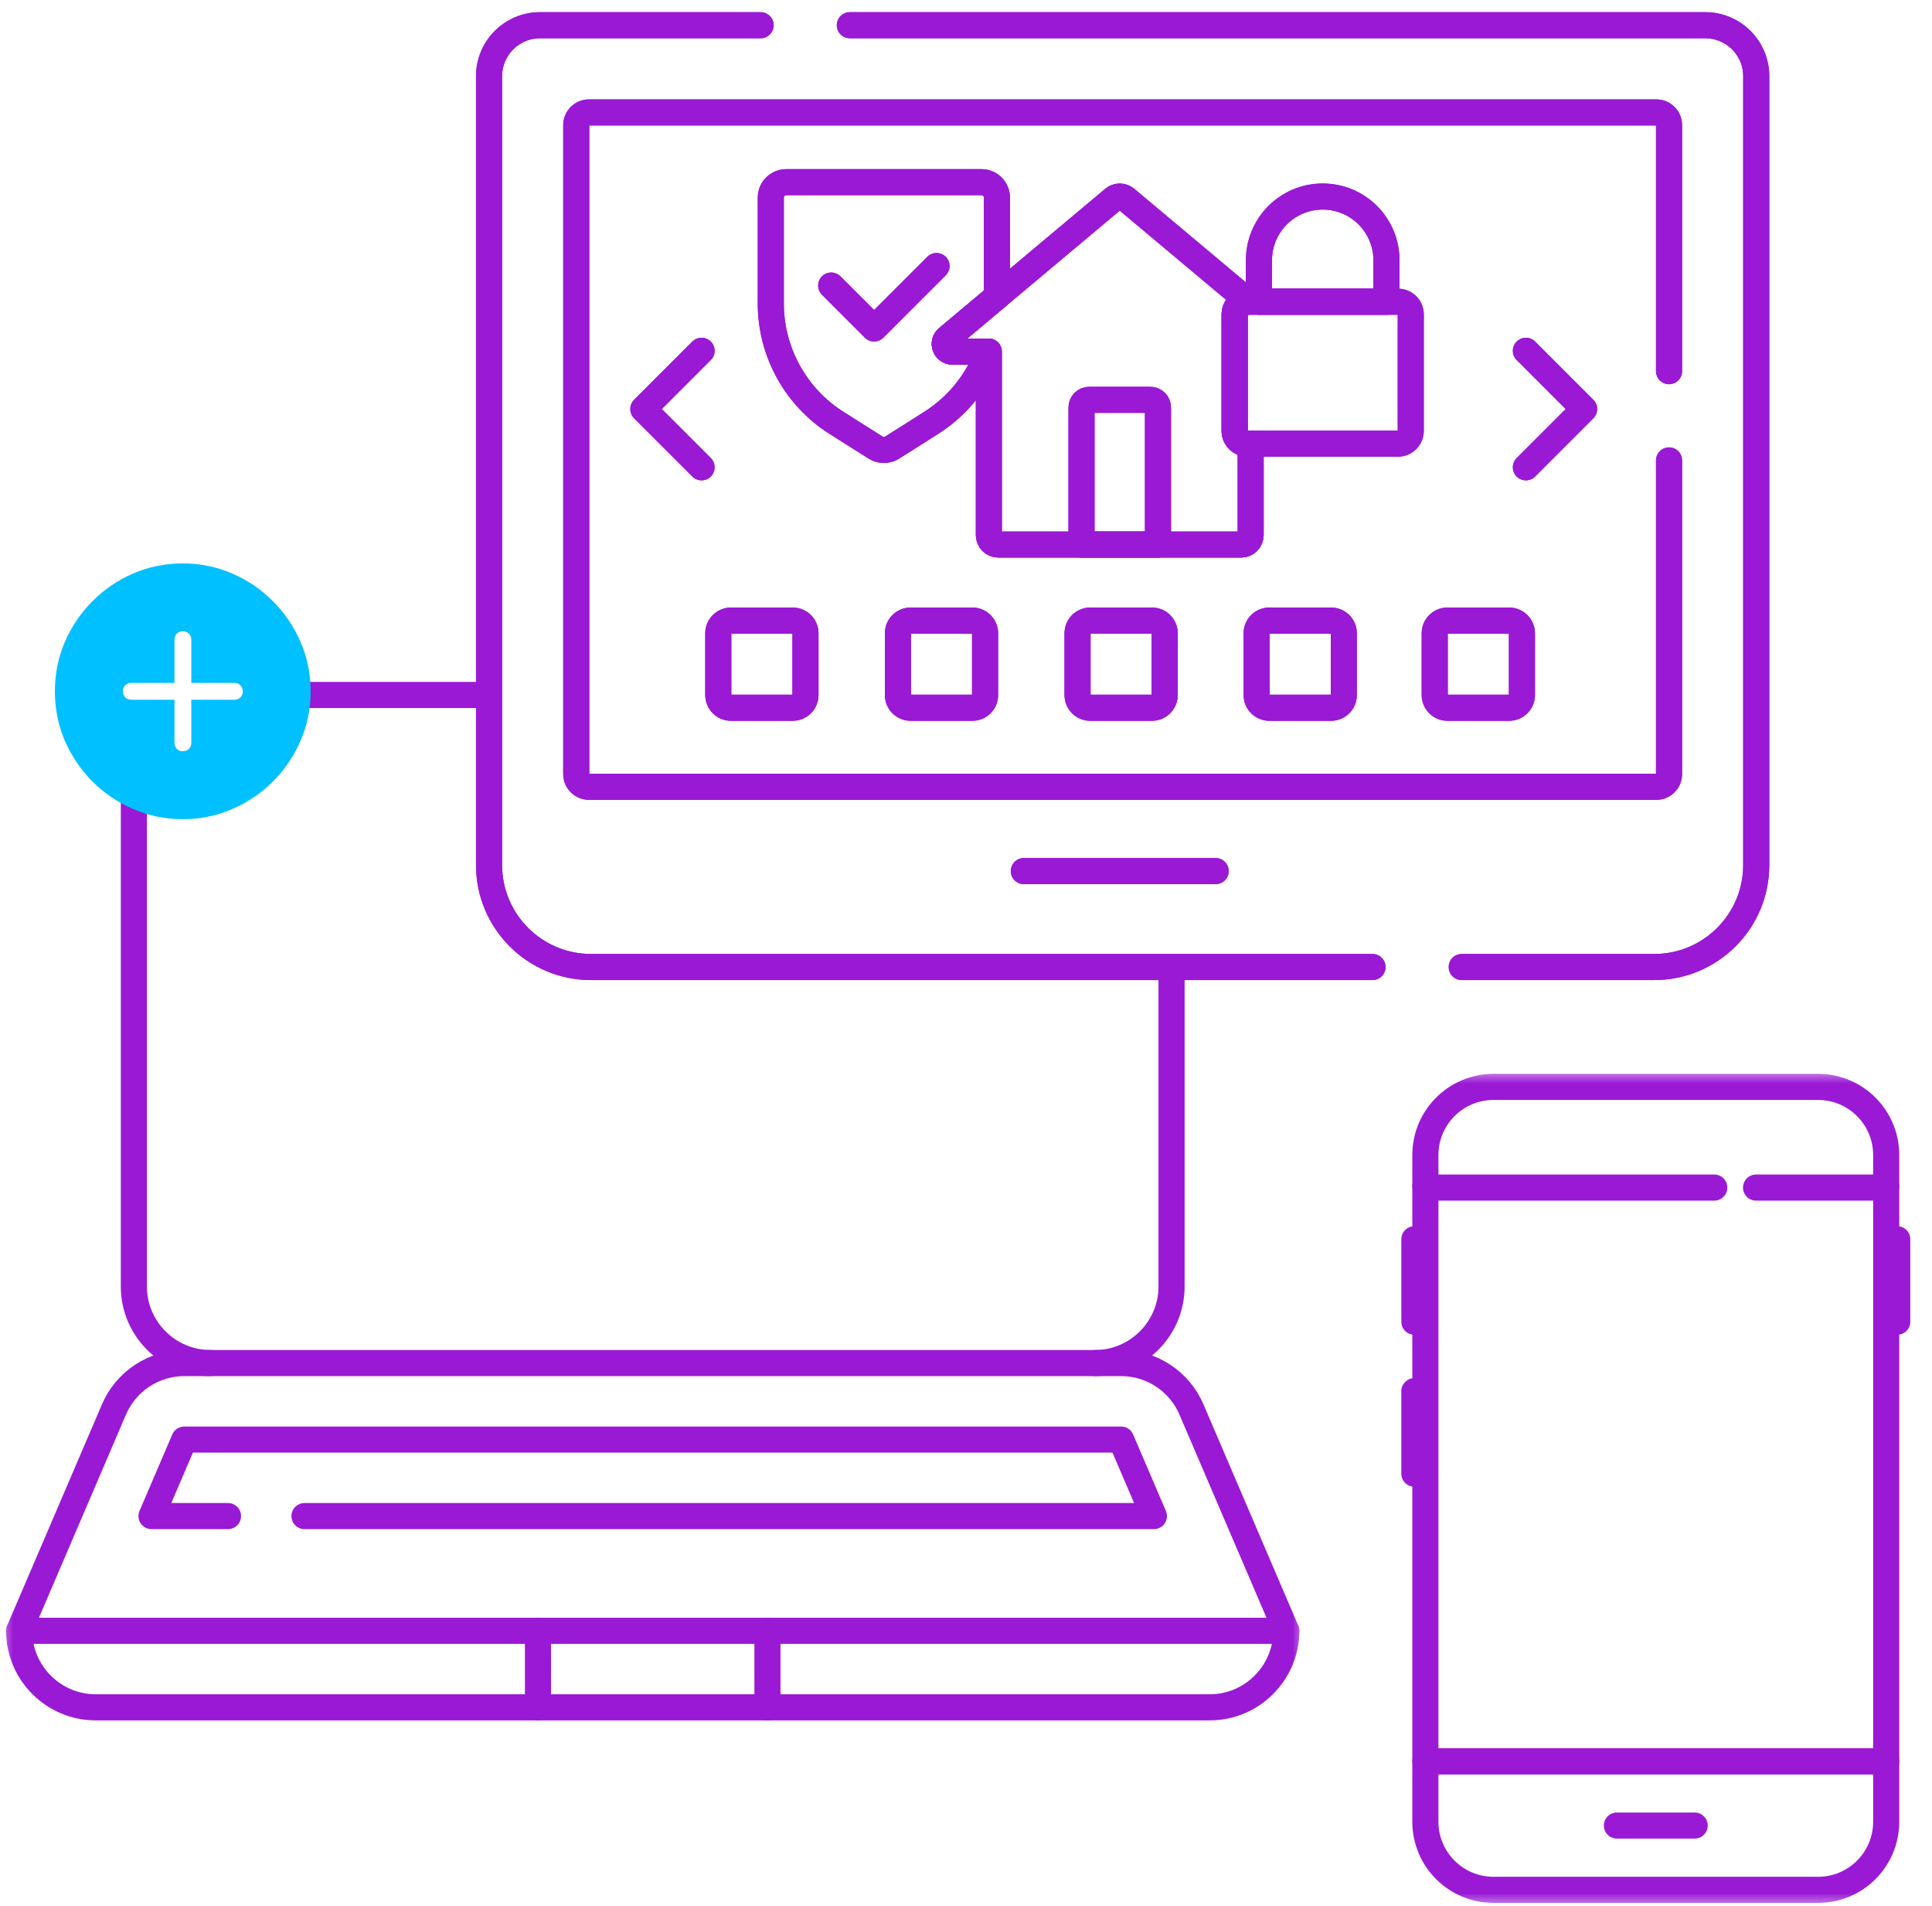 <?xml version="1.0" encoding="UTF-8"?> <svg xmlns="http://www.w3.org/2000/svg" width="74" height="73" viewBox="0 0 74 73" fill="none"><mask id="mask0_4605_1225" style="mask-type:luminance" maskUnits="userSpaceOnUse" x="52" y="41" width="22" height="32"><path d="M52 41H74V73H52V41Z" fill="white"></path></mask><g mask="url(#mask0_4605_1225)"><path d="M54.595 67.451H72.246V69.765C72.246 71.207 71.078 72.375 69.637 72.375H57.204C55.763 72.375 54.595 71.207 54.595 69.765V67.451Z" stroke="#9A19D5" stroke-miterlimit="10" stroke-linecap="round" stroke-linejoin="round"></path><path d="M72.246 45.423V67.451H54.595V45.423" stroke="#9A19D5" stroke-miterlimit="10" stroke-linecap="round" stroke-linejoin="round"></path><path d="M72.668 47.459V50.618" stroke="#9A19D5" stroke-miterlimit="10" stroke-linecap="round" stroke-linejoin="round"></path><path d="M54.174 47.459V50.618" stroke="#9A19D5" stroke-miterlimit="10" stroke-linecap="round" stroke-linejoin="round"></path><path d="M54.174 53.278V56.438" stroke="#9A19D5" stroke-miterlimit="10" stroke-linecap="round" stroke-linejoin="round"></path><path d="M61.932 69.913H64.91" stroke="#9A19D5" stroke-miterlimit="10" stroke-linecap="round" stroke-linejoin="round"></path><path d="M54.595 45.423V44.235C54.595 42.793 55.763 41.625 57.204 41.625H69.637C71.078 41.625 72.246 42.793 72.246 44.235V45.423" stroke="#9A19D5" stroke-miterlimit="10" stroke-linecap="round" stroke-linejoin="round"></path><path d="M72.061 45.48L67.261 45.48" stroke="#9A19D5" stroke-miterlimit="10" stroke-linecap="round" stroke-linejoin="round"></path><path d="M65.661 45.48H54.781" stroke="#9A19D5" stroke-miterlimit="10" stroke-linecap="round" stroke-linejoin="round"></path></g><mask id="mask1_4605_1225" style="mask-type:luminance" maskUnits="userSpaceOnUse" x="0" y="21" width="50" height="50"><path d="M0 21H50V71H0V21Z" fill="white"></path></mask><g mask="url(#mask1_4605_1225)"><path d="M41.944 52.201C43.555 52.201 44.873 50.883 44.873 49.272V39.25V37.318M8.057 52.201C6.446 52.201 5.127 50.883 5.127 49.272V30.624M11.723 26.615H18.267" stroke="#9A19D5" stroke-miterlimit="10" stroke-linecap="round" stroke-linejoin="round"></path><path d="M42.942 52.201H7.059C5.887 52.201 4.828 52.9 4.366 53.977L0.733 62.455C0.733 64.067 2.051 65.385 3.663 65.385H46.338C47.95 65.385 49.268 64.067 49.268 62.455L45.635 53.977C45.173 52.9 44.114 52.201 42.942 52.201Z" stroke="#9A19D5" stroke-miterlimit="10" stroke-linecap="round" stroke-linejoin="round"></path><path d="M0.733 62.455H49.268" stroke="#9A19D5" stroke-miterlimit="10" stroke-linecap="round" stroke-linejoin="round"></path><path d="M20.606 65.385V62.455" stroke="#9A19D5" stroke-miterlimit="10" stroke-linecap="round" stroke-linejoin="round"></path><path d="M29.395 65.385V62.455" stroke="#9A19D5" stroke-miterlimit="10" stroke-linecap="round" stroke-linejoin="round"></path><path d="M11.663 58.061H44.197L42.941 55.131H7.059L5.803 58.061H8.733" stroke="#9A19D5" stroke-miterlimit="10" stroke-linecap="round" stroke-linejoin="round"></path></g><path d="M29.133 0.966H20.686C19.607 0.966 18.732 1.841 18.732 2.919V33.127C18.732 35.285 20.481 37.034 22.639 37.034H52.57" stroke="#9A19D5" stroke-miterlimit="10" stroke-linecap="round" stroke-linejoin="round"></path><path d="M55.988 37.034H63.361C65.519 37.034 67.268 35.285 67.268 33.127V2.919C67.268 1.841 66.393 0.966 65.314 0.966H32.551" stroke="#9A19D5" stroke-miterlimit="10" stroke-linecap="round" stroke-linejoin="round"></path><path d="M63.928 14.215V4.794C63.928 4.525 63.71 4.306 63.44 4.306H22.561C22.291 4.306 22.072 4.525 22.072 4.794V29.644C22.072 29.913 22.291 30.132 22.561 30.132H63.44C63.71 30.132 63.928 29.913 63.928 29.644V17.633" stroke="#9A19D5" stroke-miterlimit="10" stroke-linecap="round" stroke-linejoin="round"></path><path d="M36.479 13.465C36.206 13.465 36.081 13.123 36.291 12.948L38.185 11.36V7.571C38.185 7.242 37.918 6.976 37.589 6.976H30.119C29.79 6.976 29.523 7.242 29.523 7.571V11.621C29.523 13.476 30.474 15.203 32.042 16.195L33.535 17.14C33.73 17.263 33.978 17.263 34.173 17.14L35.666 16.195C36.695 15.544 37.458 14.577 37.861 13.465H36.479Z" stroke="#9A19D5" stroke-miterlimit="10" stroke-linecap="round" stroke-linejoin="round"></path><path d="M31.837 10.936L33.48 12.579L35.871 10.189" stroke="#9A19D5" stroke-miterlimit="10" stroke-linecap="round" stroke-linejoin="round"></path><path d="M47.778 16.989C47.509 16.989 47.29 16.77 47.29 16.5V12.043C47.29 11.774 47.509 11.555 47.778 11.555H47.826L43.122 7.611C42.987 7.498 42.791 7.498 42.656 7.611L36.291 12.948C36.082 13.123 36.206 13.465 36.48 13.465H37.875V20.493C37.875 20.693 38.037 20.855 38.237 20.855H47.54C47.741 20.855 47.903 20.693 47.903 20.493V16.989H47.778Z" stroke="#9A19D5" stroke-miterlimit="10" stroke-linecap="round" stroke-linejoin="round"></path><path d="M44.353 20.855H41.424V15.605C41.424 15.443 41.555 15.312 41.717 15.312H44.06C44.222 15.312 44.353 15.443 44.353 15.605V20.855Z" stroke="#9A19D5" stroke-miterlimit="10" stroke-linecap="round" stroke-linejoin="round"></path><path d="M53.105 11.555V9.969C53.105 8.62 52.012 7.527 50.663 7.527C49.314 7.527 48.221 8.62 48.221 9.969V11.555H53.105Z" stroke="#9A19D5" stroke-miterlimit="10" stroke-linecap="round" stroke-linejoin="round"></path><path d="M53.547 16.989H47.778C47.508 16.989 47.29 16.77 47.29 16.501V12.043C47.29 11.774 47.508 11.555 47.778 11.555H53.547C53.816 11.555 54.035 11.774 54.035 12.043V16.501C54.035 16.77 53.816 16.989 53.547 16.989Z" stroke="#9A19D5" stroke-miterlimit="10" stroke-linecap="round" stroke-linejoin="round"></path><path d="M58.445 13.434L60.676 15.665L58.445 17.896" stroke="#9A19D5" stroke-miterlimit="10" stroke-linecap="round" stroke-linejoin="round"></path><path d="M26.872 17.896L24.641 15.665L26.872 13.434" stroke="#9A19D5" stroke-miterlimit="10" stroke-linecap="round" stroke-linejoin="round"></path><path d="M39.215 33.36H46.562" stroke="#9A19D5" stroke-miterlimit="10" stroke-linecap="round" stroke-linejoin="round"></path><path d="M30.363 27.105H28C27.73 27.105 27.512 26.887 27.512 26.617V24.254C27.512 23.985 27.73 23.766 28 23.766H30.363C30.633 23.766 30.851 23.985 30.851 24.254V26.617C30.851 26.887 30.633 27.105 30.363 27.105Z" stroke="#9A19D5" stroke-miterlimit="10" stroke-linecap="round" stroke-linejoin="round"></path><path d="M37.243 27.105H34.88C34.61 27.105 34.392 26.887 34.392 26.617V24.254C34.392 23.985 34.61 23.766 34.88 23.766H37.243C37.513 23.766 37.731 23.985 37.731 24.254V26.617C37.731 26.887 37.513 27.105 37.243 27.105Z" stroke="#9A19D5" stroke-miterlimit="10" stroke-linecap="round" stroke-linejoin="round"></path><path d="M44.123 27.105H41.76C41.49 27.105 41.272 26.887 41.272 26.617V24.254C41.272 23.985 41.49 23.766 41.76 23.766H44.123C44.392 23.766 44.611 23.985 44.611 24.254V26.617C44.611 26.887 44.392 27.105 44.123 27.105Z" stroke="#9A19D5" stroke-miterlimit="10" stroke-linecap="round" stroke-linejoin="round"></path><path d="M50.983 27.105H48.62C48.35 27.105 48.132 26.887 48.132 26.617V24.254C48.132 23.985 48.35 23.766 48.62 23.766H50.983C51.253 23.766 51.471 23.985 51.471 24.254V26.617C51.471 26.887 51.253 27.105 50.983 27.105Z" stroke="#9A19D5" stroke-miterlimit="10" stroke-linecap="round" stroke-linejoin="round"></path><path d="M57.804 27.105H55.441C55.172 27.105 54.953 26.887 54.953 26.617V24.254C54.953 23.985 55.172 23.766 55.441 23.766H57.804C58.074 23.766 58.293 23.985 58.293 24.254V26.617C58.293 26.887 58.074 27.105 57.804 27.105Z" stroke="#9A19D5" stroke-miterlimit="10" stroke-linecap="round" stroke-linejoin="round"></path><path d="M29.133 0.966H20.686C19.607 0.966 18.732 1.841 18.732 2.919V33.127C18.732 35.285 20.481 37.034 22.639 37.034H52.57" stroke="#9A19D5" stroke-miterlimit="10" stroke-linecap="round" stroke-linejoin="round"></path><path d="M55.988 37.034H63.361C65.519 37.034 67.268 35.285 67.268 33.127V2.919C67.268 1.841 66.393 0.966 65.314 0.966H32.551" stroke="#9A19D5" stroke-miterlimit="10" stroke-linecap="round" stroke-linejoin="round"></path><path d="M63.928 14.215V4.794C63.928 4.525 63.71 4.306 63.44 4.306H22.561C22.291 4.306 22.072 4.525 22.072 4.794V29.644C22.072 29.913 22.291 30.132 22.561 30.132H63.44C63.71 30.132 63.928 29.913 63.928 29.644V17.633" stroke="#9A19D5" stroke-miterlimit="10" stroke-linecap="round" stroke-linejoin="round"></path><path d="M36.479 13.465C36.206 13.465 36.081 13.123 36.291 12.948L38.185 11.36V7.571C38.185 7.242 37.918 6.976 37.589 6.976H30.119C29.79 6.976 29.523 7.242 29.523 7.571V11.621C29.523 13.476 30.474 15.203 32.042 16.195L33.535 17.14C33.73 17.263 33.978 17.263 34.173 17.14L35.666 16.195C36.695 15.544 37.458 14.577 37.861 13.465H36.479Z" stroke="#9A19D5" stroke-miterlimit="10" stroke-linecap="round" stroke-linejoin="round"></path><path d="M31.837 10.936L33.48 12.579L35.871 10.189" stroke="#9A19D5" stroke-miterlimit="10" stroke-linecap="round" stroke-linejoin="round"></path><path d="M47.778 16.989C47.509 16.989 47.29 16.77 47.29 16.5V12.043C47.29 11.774 47.509 11.555 47.778 11.555H47.826L43.122 7.611C42.987 7.498 42.791 7.498 42.656 7.611L36.291 12.948C36.082 13.123 36.206 13.465 36.48 13.465H37.875V20.493C37.875 20.693 38.037 20.855 38.237 20.855H47.54C47.741 20.855 47.903 20.693 47.903 20.493V16.989H47.778Z" stroke="#9A19D5" stroke-miterlimit="10" stroke-linecap="round" stroke-linejoin="round"></path><path d="M44.353 20.855H41.424V15.605C41.424 15.443 41.555 15.312 41.717 15.312H44.06C44.222 15.312 44.353 15.443 44.353 15.605V20.855Z" stroke="#9A19D5" stroke-miterlimit="10" stroke-linecap="round" stroke-linejoin="round"></path><path d="M53.105 11.555V9.969C53.105 8.62 52.012 7.527 50.663 7.527C49.314 7.527 48.221 8.62 48.221 9.969V11.555H53.105Z" stroke="#9A19D5" stroke-miterlimit="10" stroke-linecap="round" stroke-linejoin="round"></path><path d="M53.547 16.989H47.778C47.508 16.989 47.29 16.77 47.29 16.501V12.043C47.29 11.774 47.508 11.555 47.778 11.555H53.547C53.816 11.555 54.035 11.774 54.035 12.043V16.501C54.035 16.77 53.816 16.989 53.547 16.989Z" stroke="#9A19D5" stroke-miterlimit="10" stroke-linecap="round" stroke-linejoin="round"></path><path d="M58.445 13.434L60.676 15.665L58.445 17.896" stroke="#9A19D5" stroke-miterlimit="10" stroke-linecap="round" stroke-linejoin="round"></path><path d="M26.872 17.896L24.641 15.665L26.872 13.434" stroke="#9A19D5" stroke-miterlimit="10" stroke-linecap="round" stroke-linejoin="round"></path><path d="M39.215 33.36H46.562" stroke="#9A19D5" stroke-miterlimit="10" stroke-linecap="round" stroke-linejoin="round"></path><path d="M30.363 27.105H28C27.73 27.105 27.512 26.887 27.512 26.617V24.254C27.512 23.985 27.73 23.766 28 23.766H30.363C30.633 23.766 30.851 23.985 30.851 24.254V26.617C30.851 26.887 30.633 27.105 30.363 27.105Z" stroke="#9A19D5" stroke-miterlimit="10" stroke-linecap="round" stroke-linejoin="round"></path><path d="M37.243 27.105H34.88C34.61 27.105 34.392 26.887 34.392 26.617V24.254C34.392 23.985 34.61 23.766 34.88 23.766H37.243C37.513 23.766 37.731 23.985 37.731 24.254V26.617C37.731 26.887 37.513 27.105 37.243 27.105Z" stroke="#9A19D5" stroke-miterlimit="10" stroke-linecap="round" stroke-linejoin="round"></path><path d="M44.123 27.105H41.76C41.49 27.105 41.272 26.887 41.272 26.617V24.254C41.272 23.985 41.49 23.766 41.76 23.766H44.123C44.392 23.766 44.611 23.985 44.611 24.254V26.617C44.611 26.887 44.392 27.105 44.123 27.105Z" stroke="#9A19D5" stroke-miterlimit="10" stroke-linecap="round" stroke-linejoin="round"></path><path d="M50.983 27.105H48.62C48.35 27.105 48.132 26.887 48.132 26.617V24.254C48.132 23.985 48.35 23.766 48.62 23.766H50.983C51.253 23.766 51.471 23.985 51.471 24.254V26.617C51.471 26.887 51.253 27.105 50.983 27.105Z" stroke="#9A19D5" stroke-miterlimit="10" stroke-linecap="round" stroke-linejoin="round"></path><path d="M57.804 27.105H55.441C55.172 27.105 54.953 26.887 54.953 26.617V24.254C54.953 23.985 55.172 23.766 55.441 23.766H57.804C58.074 23.766 58.293 23.985 58.293 24.254V26.617C58.293 26.887 58.074 27.105 57.804 27.105Z" stroke="#9A19D5" stroke-miterlimit="10" stroke-linecap="round" stroke-linejoin="round"></path><path d="M7 31.372C6.33 31.372 5.698 31.244 5.106 30.986C4.517 30.732 3.996 30.381 3.543 29.932C3.094 29.479 2.741 28.958 2.484 28.369C2.23 27.777 2.103 27.145 2.103 26.475C2.103 25.804 2.23 25.174 2.484 24.585C2.741 23.992 3.094 23.472 3.543 23.023C3.993 22.57 4.512 22.217 5.101 21.963C5.694 21.706 6.325 21.577 6.996 21.577C7.666 21.577 8.298 21.706 8.89 21.963C9.483 22.217 10.003 22.57 10.453 23.023C10.902 23.472 11.255 23.992 11.512 24.585C11.769 25.174 11.898 25.804 11.898 26.475C11.898 27.145 11.769 27.777 11.512 28.369C11.255 28.958 10.902 29.479 10.453 29.932C10.003 30.381 9.483 30.732 8.89 30.986C8.301 31.244 7.671 31.372 7 31.372ZM4.706 26.48C4.706 26.571 4.736 26.647 4.798 26.709C4.86 26.768 4.94 26.797 5.038 26.797H6.683V28.442C6.683 28.537 6.712 28.615 6.771 28.677C6.83 28.739 6.904 28.77 6.996 28.77C7.093 28.77 7.173 28.74 7.235 28.682C7.297 28.62 7.328 28.54 7.328 28.442V26.797H8.973C9.068 26.797 9.146 26.768 9.208 26.709C9.269 26.647 9.3 26.571 9.3 26.48C9.3 26.382 9.269 26.304 9.208 26.245C9.149 26.183 9.071 26.152 8.973 26.152H7.328V24.507C7.328 24.409 7.297 24.329 7.235 24.268C7.173 24.206 7.093 24.175 6.996 24.175C6.904 24.175 6.83 24.206 6.771 24.268C6.712 24.329 6.683 24.409 6.683 24.507V26.152H5.038C4.94 26.152 4.86 26.183 4.798 26.245C4.736 26.304 4.706 26.382 4.706 26.48Z" fill="#00C0FF"></path></svg> 